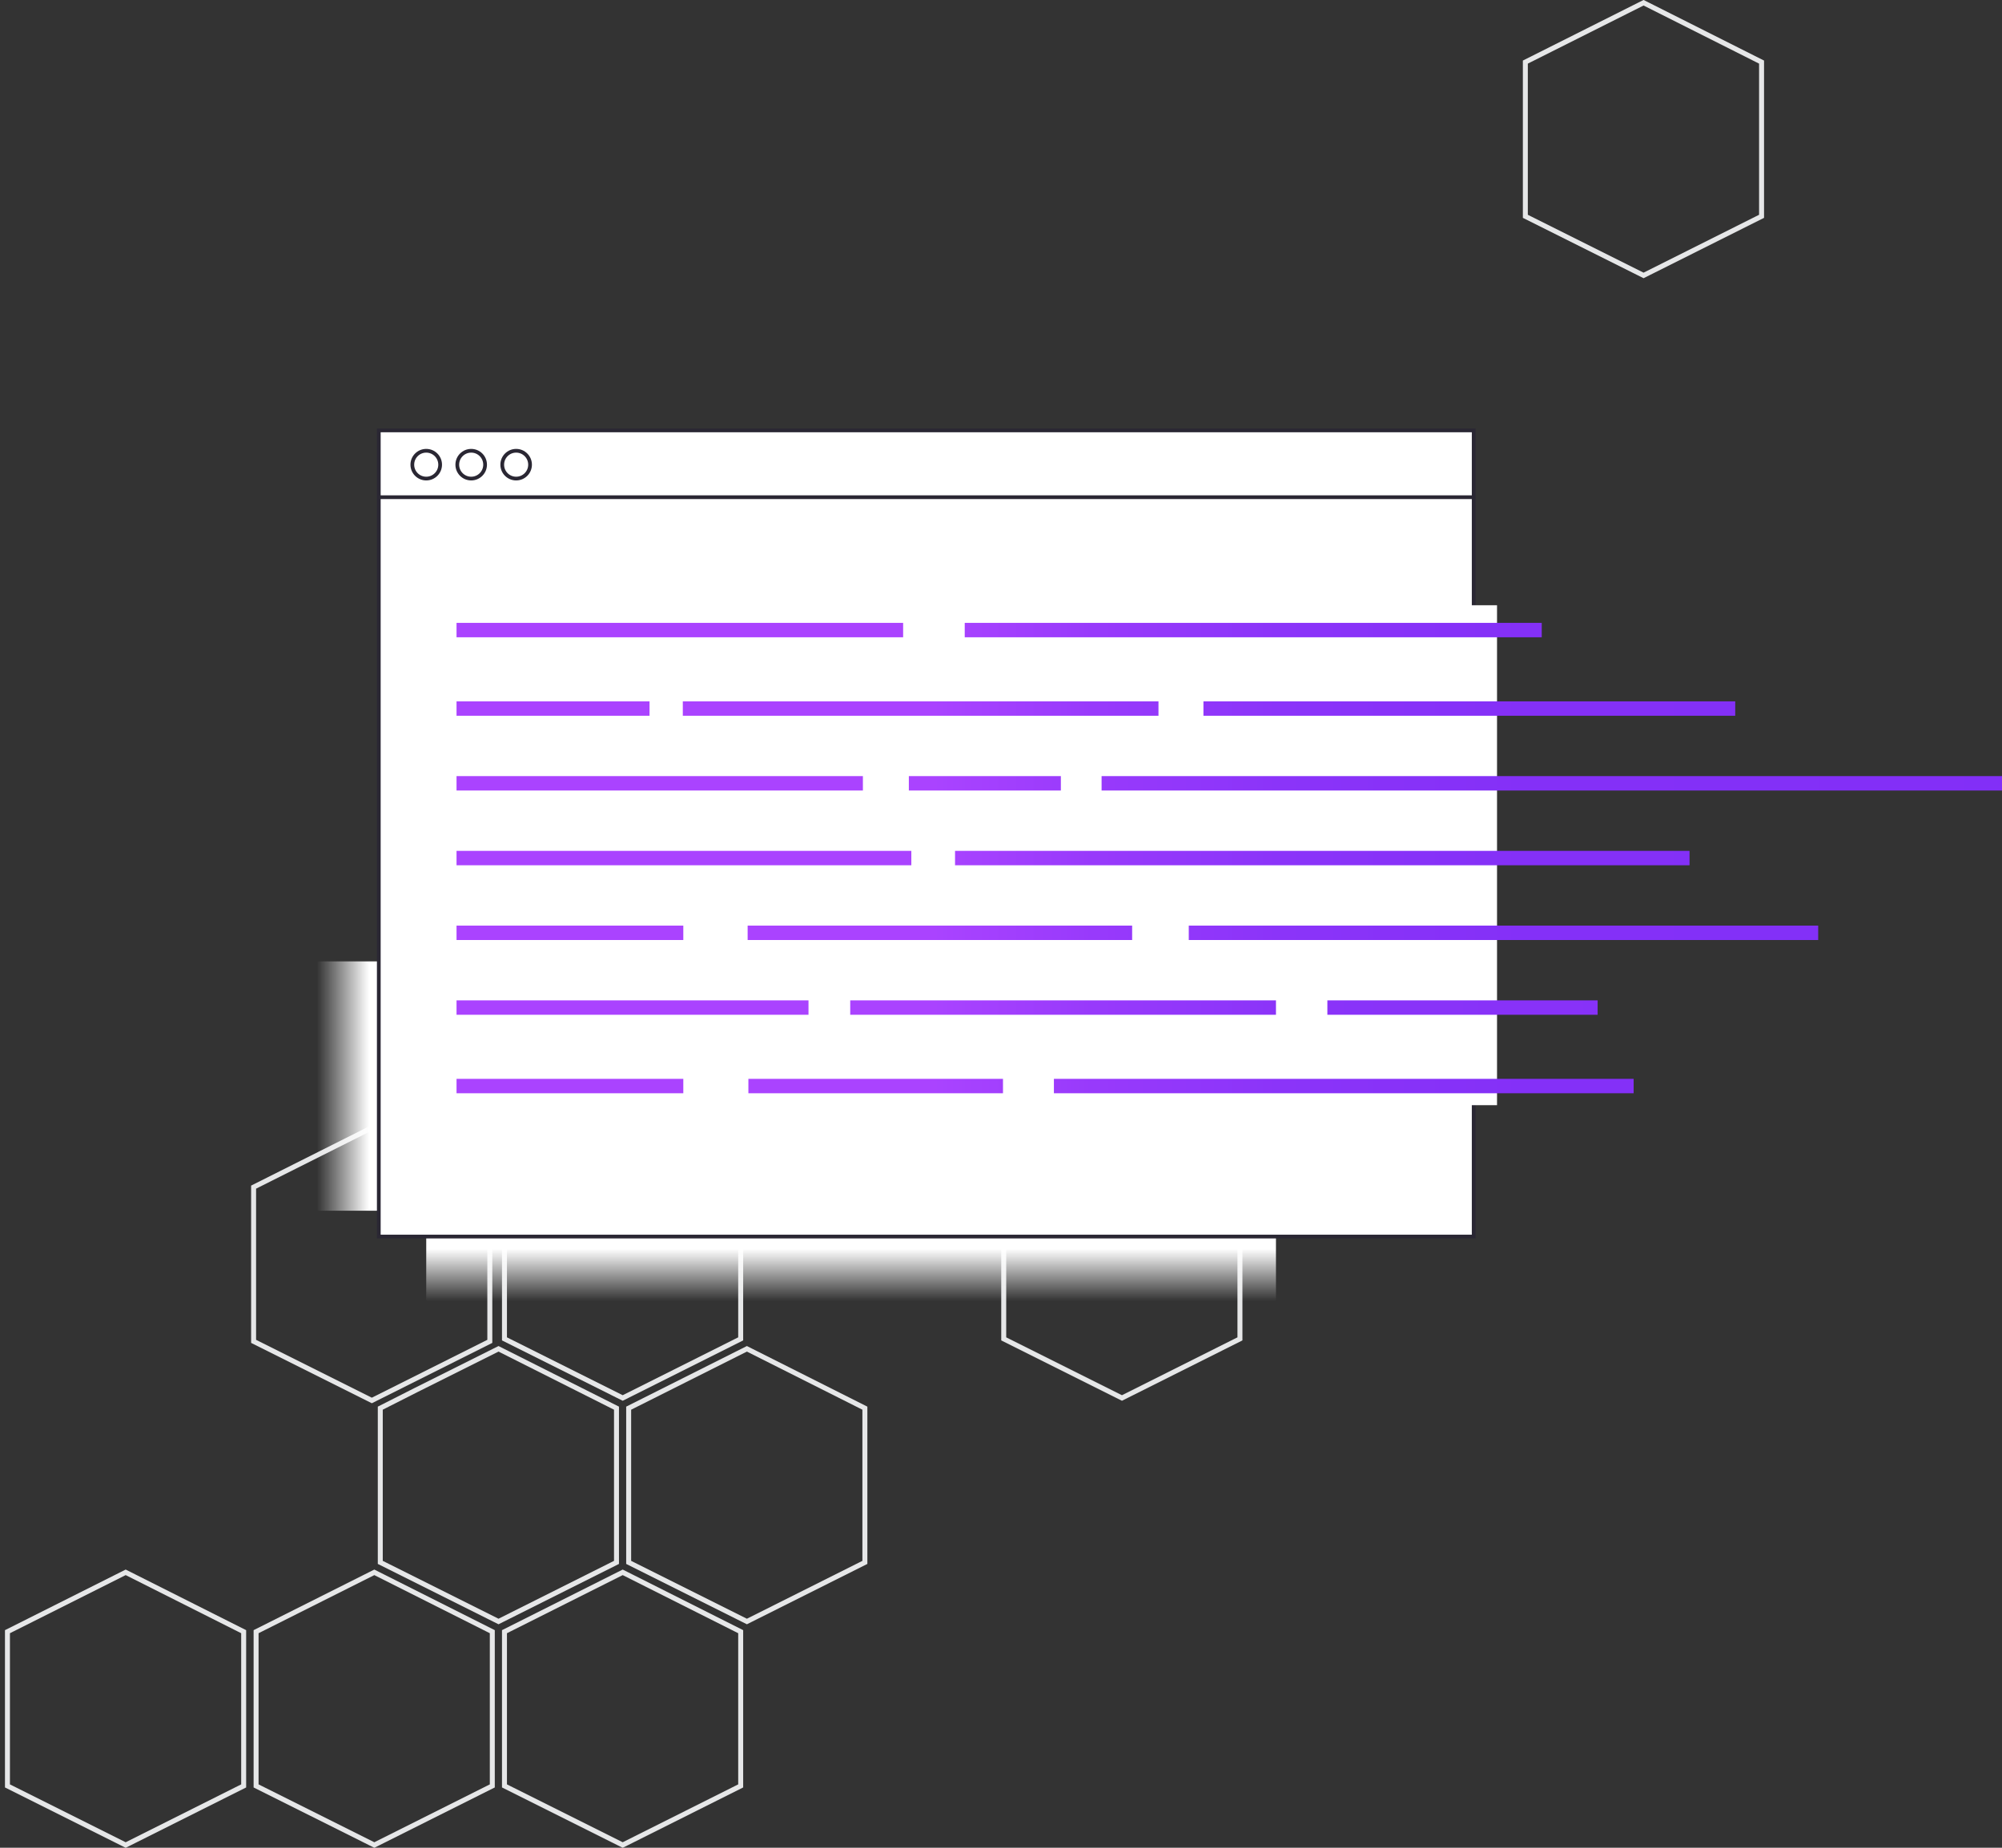 <?xml version="1.0" encoding="utf-8"?>
<!-- Generator: Adobe Illustrator 19.2.1, SVG Export Plug-In . SVG Version: 6.00 Build 0)  -->
<svg version="1.1" id="Layer_1" xmlns="http://www.w3.org/2000/svg" xmlns:xlink="http://www.w3.org/1999/xlink" x="0px" y="0px"
	 viewBox="0 0 806 744" style="enable-background:new 0 0 806 744;" xml:space="preserve">
<rect x="0" y="0" width="806" height="744" fill="#333333" stroke="none"/>
<style type="text/css">
	.st0{fill:none;stroke:#E6E7E8;stroke-width:2;stroke-miterlimit:10;}
	.st1{fill:url(#SVGID_1_);}
	.st2{fill:url(#SVGID_2_);}
	.st3{fill:#FFFFFF;stroke:#2A2733;stroke-width:1.5;stroke-miterlimit:10;}
	.st4{fill:none;stroke:#2A2733;stroke-width:1.5;stroke-miterlimit:10;}
	.st5{fill:#FFFFFF;}
	.st6{fill:url(#SVGID_3_);}
	.st7{fill:url(#SVGID_4_);}
	.st8{fill:url(#SVGID_5_);}
	.st9{fill:url(#SVGID_6_);}
	.st10{fill:url(#SVGID_7_);}
	.st11{fill:url(#SVGID_8_);}
	.st12{fill:url(#SVGID_9_);}
	.st13{fill:url(#SVGID_10_);}
	.st14{fill:url(#SVGID_11_);}
	.st15{fill:url(#SVGID_12_);}
	.st16{fill:url(#SVGID_13_);}
	.st17{fill:url(#SVGID_14_);}
	.st18{fill:url(#SVGID_15_);}
	.st19{fill:url(#SVGID_16_);}
	.st20{fill:url(#SVGID_17_);}
	.st21{fill:url(#SVGID_18_);}
	.st22{fill:url(#SVGID_19_);}
	.st23{fill:url(#SVGID_20_);}
	.st24{fill:url(#SVGID_21_);}
</style>
<g>
	<polygon class="st0" points="253.1,449.1 253.1,387 300.7,363.1 348.2,387 348.2,449.1 300.7,472.9 	"/>
	<polygon class="st0" points="401.8,472.9 354.2,449.1 354.2,387 401.8,363.1 449.4,387 449.4,449.1 	"/>
	<polygon class="st0" points="661.7,110.9 614.1,87.1 614.1,25 661.7,1.1 709.2,25 709.2,87.1 	"/>
	<polygon class="st0" points="250.7,562.9 203.1,539.1 203.1,477 250.7,453.1 298.2,477 298.2,539.1 	"/>
	<polygon class="st0" points="451.7,562.9 404.1,539.1 404.1,477 451.7,453.1 499.2,477 499.2,539.1 	"/>
	<polygon class="st0" points="153.1,629.1 153.1,567 167.5,559.7 200.7,543.1 248.2,567 248.2,629.1 200.7,652.9 	"/>
	<polygon class="st0" points="300.7,652.9 253.1,629.1 253.1,567 300.7,543.1 348.2,567 348.2,629.1 	"/>
	<polygon class="st0" points="150.7,742.9 103.1,719.1 103.1,657 150.7,633.1 198.2,657 198.2,719.1 	"/>
	<polygon class="st0" points="50.6,742.9 3,719.1 3,657 50.6,633.1 98.1,657 98.1,719.1 	"/>
	<polygon class="st0" points="149.7,563.9 102.1,540.1 102.1,478 149.7,454.1 197.2,478 197.2,540.1 	"/>
	<polygon class="st0" points="250.7,742.9 203.1,719.1 203.1,657 250.7,633.1 298.2,657 298.2,719.1 	"/>
</g>
<linearGradient id="SVGID_1_" gradientUnits="userSpaceOnUse" x1="117.35" y1="-301.125" x2="117.35" y2="-280.125" gradientTransform="matrix(1 0 0 1 225.3 804)">
	<stop  offset="0" style="stop-color:#FFFFFF"/>
	<stop  offset="1" style="stop-color:#FCFCFC;stop-opacity:0"/>
</linearGradient>
<rect x="171.6" y="497.9" class="st1" width="342.1" height="36.5"/>
<linearGradient id="SVGID_2_" gradientUnits="userSpaceOnUse" x1="-23.875" y1="-311.825" x2="-23.875" y2="-290.825" gradientTransform="matrix(4.489659e-11 1 -1 4.489659e-11 -163.225 461.175)">
	<stop  offset="0" style="stop-color:#FFFFFF"/>
	<stop  offset="1" style="stop-color:#FCFCFC;stop-opacity:0"/>
</linearGradient>
<polygon class="st2" points="117.1,487.5 117.1,387.1 153.6,387.1 153.6,487.5 "/>
<rect x="152.5" y="173.3" class="st3" width="440.8" height="324.6"/>
<line class="st4" x1="152.5" y1="200.2" x2="593.3" y2="200.2"/>
<circle class="st3" cx="171.6" cy="187.1" r="5.6"/>
<circle class="st3" cx="189.7" cy="187.1" r="5.6"/>
<circle class="st3" cx="207.8" cy="187.1" r="5.6"/>
<rect x="588.8" y="243.7" class="st5" width="13.9" height="201.3"/>
<g>
	
		<linearGradient id="SVGID_3_" gradientUnits="userSpaceOnUse" x1="376.213" y1="4507.662" x2="848.994" y2="4507.662" gradientTransform="matrix(1 0 0 1 0 -4253.961)">
		<stop  offset="0" style="stop-color:#AA43FF"/>
		<stop  offset="3.900588e-03" style="stop-color:#A943FF"/>
		<stop  offset="0.135" style="stop-color:#983AFB"/>
		<stop  offset="0.293" style="stop-color:#8B34F9"/>
		<stop  offset="0.506" style="stop-color:#8430F7"/>
		<stop  offset="1" style="stop-color:#822FF7"/>
	</linearGradient>
	<rect x="183.8" y="250.8" class="st6" width="179.8" height="5.8"/>
	
		<linearGradient id="SVGID_4_" gradientUnits="userSpaceOnUse" x1="376.213" y1="4507.662" x2="848.994" y2="4507.662" gradientTransform="matrix(1 0 0 1 0 -4253.961)">
		<stop  offset="0" style="stop-color:#AA43FF"/>
		<stop  offset="3.900588e-03" style="stop-color:#A943FF"/>
		<stop  offset="0.135" style="stop-color:#983AFB"/>
		<stop  offset="0.293" style="stop-color:#8B34F9"/>
		<stop  offset="0.506" style="stop-color:#8430F7"/>
		<stop  offset="1" style="stop-color:#822FF7"/>
	</linearGradient>
	<rect x="388.4" y="250.8" class="st7" width="232.3" height="5.8"/>
	
		<linearGradient id="SVGID_5_" gradientUnits="userSpaceOnUse" x1="376.213" y1="4539.262" x2="848.994" y2="4539.262" gradientTransform="matrix(1 0 0 1 0 -4253.961)">
		<stop  offset="0" style="stop-color:#AA43FF"/>
		<stop  offset="3.900588e-03" style="stop-color:#A943FF"/>
		<stop  offset="0.135" style="stop-color:#983AFB"/>
		<stop  offset="0.293" style="stop-color:#8B34F9"/>
		<stop  offset="0.506" style="stop-color:#8430F7"/>
		<stop  offset="1" style="stop-color:#822FF7"/>
	</linearGradient>
	<rect x="183.8" y="282.4" class="st8" width="77.7" height="5.8"/>
	
		<linearGradient id="SVGID_6_" gradientUnits="userSpaceOnUse" x1="376.213" y1="4539.262" x2="848.994" y2="4539.262" gradientTransform="matrix(1 0 0 1 0 -4253.961)">
		<stop  offset="0" style="stop-color:#AA43FF"/>
		<stop  offset="3.900588e-03" style="stop-color:#A943FF"/>
		<stop  offset="0.135" style="stop-color:#983AFB"/>
		<stop  offset="0.293" style="stop-color:#8B34F9"/>
		<stop  offset="0.506" style="stop-color:#8430F7"/>
		<stop  offset="1" style="stop-color:#822FF7"/>
	</linearGradient>
	<rect x="274.9" y="282.4" class="st9" width="191.5" height="5.8"/>
	
		<linearGradient id="SVGID_7_" gradientUnits="userSpaceOnUse" x1="376.213" y1="4539.262" x2="848.994" y2="4539.262" gradientTransform="matrix(1 0 0 1 0 -4253.961)">
		<stop  offset="0" style="stop-color:#AA43FF"/>
		<stop  offset="3.900588e-03" style="stop-color:#A943FF"/>
		<stop  offset="0.135" style="stop-color:#983AFB"/>
		<stop  offset="0.293" style="stop-color:#8B34F9"/>
		<stop  offset="0.506" style="stop-color:#8430F7"/>
		<stop  offset="1" style="stop-color:#822FF7"/>
	</linearGradient>
	<rect x="484.5" y="282.4" class="st10" width="214.1" height="5.8"/>
	
		<linearGradient id="SVGID_8_" gradientUnits="userSpaceOnUse" x1="376.213" y1="4569.361" x2="848.994" y2="4569.361" gradientTransform="matrix(1 0 0 1 0 -4253.961)">
		<stop  offset="0" style="stop-color:#AA43FF"/>
		<stop  offset="3.900588e-03" style="stop-color:#A943FF"/>
		<stop  offset="0.135" style="stop-color:#983AFB"/>
		<stop  offset="0.293" style="stop-color:#8B34F9"/>
		<stop  offset="0.506" style="stop-color:#8430F7"/>
		<stop  offset="1" style="stop-color:#822FF7"/>
	</linearGradient>
	<rect x="183.8" y="312.5" class="st11" width="163.6" height="5.8"/>
	
		<linearGradient id="SVGID_9_" gradientUnits="userSpaceOnUse" x1="376.213" y1="4569.361" x2="848.994" y2="4569.361" gradientTransform="matrix(1 0 0 1 0 -4253.961)">
		<stop  offset="0" style="stop-color:#AA43FF"/>
		<stop  offset="3.900588e-03" style="stop-color:#A943FF"/>
		<stop  offset="0.135" style="stop-color:#983AFB"/>
		<stop  offset="0.293" style="stop-color:#8B34F9"/>
		<stop  offset="0.506" style="stop-color:#8430F7"/>
		<stop  offset="1" style="stop-color:#822FF7"/>
	</linearGradient>
	<rect x="365.9" y="312.5" class="st12" width="61.2" height="5.8"/>
	
		<linearGradient id="SVGID_10_" gradientUnits="userSpaceOnUse" x1="376.213" y1="4569.361" x2="848.994" y2="4569.361" gradientTransform="matrix(1 0 0 1 0 -4253.961)">
		<stop  offset="0" style="stop-color:#AA43FF"/>
		<stop  offset="3.900588e-03" style="stop-color:#A943FF"/>
		<stop  offset="0.135" style="stop-color:#983AFB"/>
		<stop  offset="0.293" style="stop-color:#8B34F9"/>
		<stop  offset="0.506" style="stop-color:#8430F7"/>
		<stop  offset="1" style="stop-color:#822FF7"/>
	</linearGradient>
	<rect x="443.5" y="312.5" class="st13" width="362.5" height="5.8"/>
	
		<linearGradient id="SVGID_11_" gradientUnits="userSpaceOnUse" x1="376.213" y1="4599.461" x2="848.994" y2="4599.461" gradientTransform="matrix(1 0 0 1 0 -4253.961)">
		<stop  offset="0" style="stop-color:#AA43FF"/>
		<stop  offset="3.900588e-03" style="stop-color:#A943FF"/>
		<stop  offset="0.135" style="stop-color:#983AFB"/>
		<stop  offset="0.293" style="stop-color:#8B34F9"/>
		<stop  offset="0.506" style="stop-color:#8430F7"/>
		<stop  offset="1" style="stop-color:#822FF7"/>
	</linearGradient>
	<rect x="183.8" y="342.6" class="st14" width="183.1" height="5.8"/>
	
		<linearGradient id="SVGID_12_" gradientUnits="userSpaceOnUse" x1="376.213" y1="4599.461" x2="848.994" y2="4599.461" gradientTransform="matrix(1 0 0 1 0 -4253.961)">
		<stop  offset="0" style="stop-color:#AA43FF"/>
		<stop  offset="3.900588e-03" style="stop-color:#A943FF"/>
		<stop  offset="0.135" style="stop-color:#983AFB"/>
		<stop  offset="0.293" style="stop-color:#8B34F9"/>
		<stop  offset="0.506" style="stop-color:#8430F7"/>
		<stop  offset="1" style="stop-color:#822FF7"/>
	</linearGradient>
	<rect x="384.5" y="342.6" class="st15" width="295.7" height="5.8"/>
	
		<linearGradient id="SVGID_13_" gradientUnits="userSpaceOnUse" x1="376.213" y1="4629.561" x2="848.994" y2="4629.561" gradientTransform="matrix(1 0 0 1 0 -4253.961)">
		<stop  offset="0" style="stop-color:#AA43FF"/>
		<stop  offset="3.900588e-03" style="stop-color:#A943FF"/>
		<stop  offset="0.135" style="stop-color:#983AFB"/>
		<stop  offset="0.293" style="stop-color:#8B34F9"/>
		<stop  offset="0.506" style="stop-color:#8430F7"/>
		<stop  offset="1" style="stop-color:#822FF7"/>
	</linearGradient>
	<rect x="183.8" y="372.7" class="st16" width="91.3" height="5.8"/>
	
		<linearGradient id="SVGID_14_" gradientUnits="userSpaceOnUse" x1="376.213" y1="4629.561" x2="848.994" y2="4629.561" gradientTransform="matrix(1 0 0 1 0 -4253.961)">
		<stop  offset="0" style="stop-color:#AA43FF"/>
		<stop  offset="3.900588e-03" style="stop-color:#A943FF"/>
		<stop  offset="0.135" style="stop-color:#983AFB"/>
		<stop  offset="0.293" style="stop-color:#8B34F9"/>
		<stop  offset="0.506" style="stop-color:#8430F7"/>
		<stop  offset="1" style="stop-color:#822FF7"/>
	</linearGradient>
	<rect x="301" y="372.7" class="st17" width="154.8" height="5.8"/>
	
		<linearGradient id="SVGID_15_" gradientUnits="userSpaceOnUse" x1="376.213" y1="4629.561" x2="848.994" y2="4629.561" gradientTransform="matrix(1 0 0 1 0 -4253.961)">
		<stop  offset="0" style="stop-color:#AA43FF"/>
		<stop  offset="3.900588e-03" style="stop-color:#A943FF"/>
		<stop  offset="0.135" style="stop-color:#983AFB"/>
		<stop  offset="0.293" style="stop-color:#8B34F9"/>
		<stop  offset="0.506" style="stop-color:#8430F7"/>
		<stop  offset="1" style="stop-color:#822FF7"/>
	</linearGradient>
	<rect x="478.6" y="372.7" class="st18" width="253.4" height="5.8"/>
	
		<linearGradient id="SVGID_16_" gradientUnits="userSpaceOnUse" x1="376.213" y1="4659.662" x2="848.994" y2="4659.662" gradientTransform="matrix(1 0 0 1 0 -4253.961)">
		<stop  offset="0" style="stop-color:#AA43FF"/>
		<stop  offset="3.900588e-03" style="stop-color:#A943FF"/>
		<stop  offset="0.135" style="stop-color:#983AFB"/>
		<stop  offset="0.293" style="stop-color:#8B34F9"/>
		<stop  offset="0.506" style="stop-color:#8430F7"/>
		<stop  offset="1" style="stop-color:#822FF7"/>
	</linearGradient>
	<rect x="183.8" y="402.8" class="st19" width="141.7" height="5.8"/>
	
		<linearGradient id="SVGID_17_" gradientUnits="userSpaceOnUse" x1="376.213" y1="4659.662" x2="848.994" y2="4659.662" gradientTransform="matrix(1 0 0 1 0 -4253.961)">
		<stop  offset="0" style="stop-color:#AA43FF"/>
		<stop  offset="3.900588e-03" style="stop-color:#A943FF"/>
		<stop  offset="0.135" style="stop-color:#983AFB"/>
		<stop  offset="0.293" style="stop-color:#8B34F9"/>
		<stop  offset="0.506" style="stop-color:#8430F7"/>
		<stop  offset="1" style="stop-color:#822FF7"/>
	</linearGradient>
	<rect x="342.3" y="402.8" class="st20" width="171.4" height="5.8"/>
	
		<linearGradient id="SVGID_18_" gradientUnits="userSpaceOnUse" x1="3.513" y1="4659.662" x2="1590.253" y2="4659.662" gradientTransform="matrix(1 0 0 1 0 -4253.961)">
		<stop  offset="0" style="stop-color:#AA43FF"/>
		<stop  offset="3.900588e-03" style="stop-color:#A943FF"/>
		<stop  offset="0.135" style="stop-color:#983AFB"/>
		<stop  offset="0.293" style="stop-color:#8B34F9"/>
		<stop  offset="0.506" style="stop-color:#8430F7"/>
		<stop  offset="1" style="stop-color:#822FF7"/>
	</linearGradient>
	<rect x="534.4" y="402.8" class="st21" width="108.8" height="5.8"/>
	
		<linearGradient id="SVGID_19_" gradientUnits="userSpaceOnUse" x1="376.213" y1="4691.262" x2="848.994" y2="4691.262" gradientTransform="matrix(1 0 0 1 0 -4253.961)">
		<stop  offset="0" style="stop-color:#AA43FF"/>
		<stop  offset="3.900588e-03" style="stop-color:#A943FF"/>
		<stop  offset="0.135" style="stop-color:#983AFB"/>
		<stop  offset="0.293" style="stop-color:#8B34F9"/>
		<stop  offset="0.506" style="stop-color:#8430F7"/>
		<stop  offset="1" style="stop-color:#822FF7"/>
	</linearGradient>
	<rect x="183.8" y="434.4" class="st22" width="91.3" height="5.8"/>
	
		<linearGradient id="SVGID_20_" gradientUnits="userSpaceOnUse" x1="376.213" y1="4691.262" x2="848.994" y2="4691.262" gradientTransform="matrix(1 0 0 1 0 -4253.961)">
		<stop  offset="0" style="stop-color:#AA43FF"/>
		<stop  offset="3.900588e-03" style="stop-color:#A943FF"/>
		<stop  offset="0.135" style="stop-color:#983AFB"/>
		<stop  offset="0.293" style="stop-color:#8B34F9"/>
		<stop  offset="0.506" style="stop-color:#8430F7"/>
		<stop  offset="1" style="stop-color:#822FF7"/>
	</linearGradient>
	<rect x="301.3" y="434.4" class="st23" width="102.5" height="5.8"/>
	
		<linearGradient id="SVGID_21_" gradientUnits="userSpaceOnUse" x1="376.213" y1="4691.262" x2="848.994" y2="4691.262" gradientTransform="matrix(1 0 0 1 0 -4253.961)">
		<stop  offset="0" style="stop-color:#AA43FF"/>
		<stop  offset="3.900588e-03" style="stop-color:#A943FF"/>
		<stop  offset="0.135" style="stop-color:#983AFB"/>
		<stop  offset="0.293" style="stop-color:#8B34F9"/>
		<stop  offset="0.506" style="stop-color:#8430F7"/>
		<stop  offset="1" style="stop-color:#822FF7"/>
	</linearGradient>
	<rect x="424.3" y="434.4" class="st24" width="233.4" height="5.8"/>
</g>
</svg>
